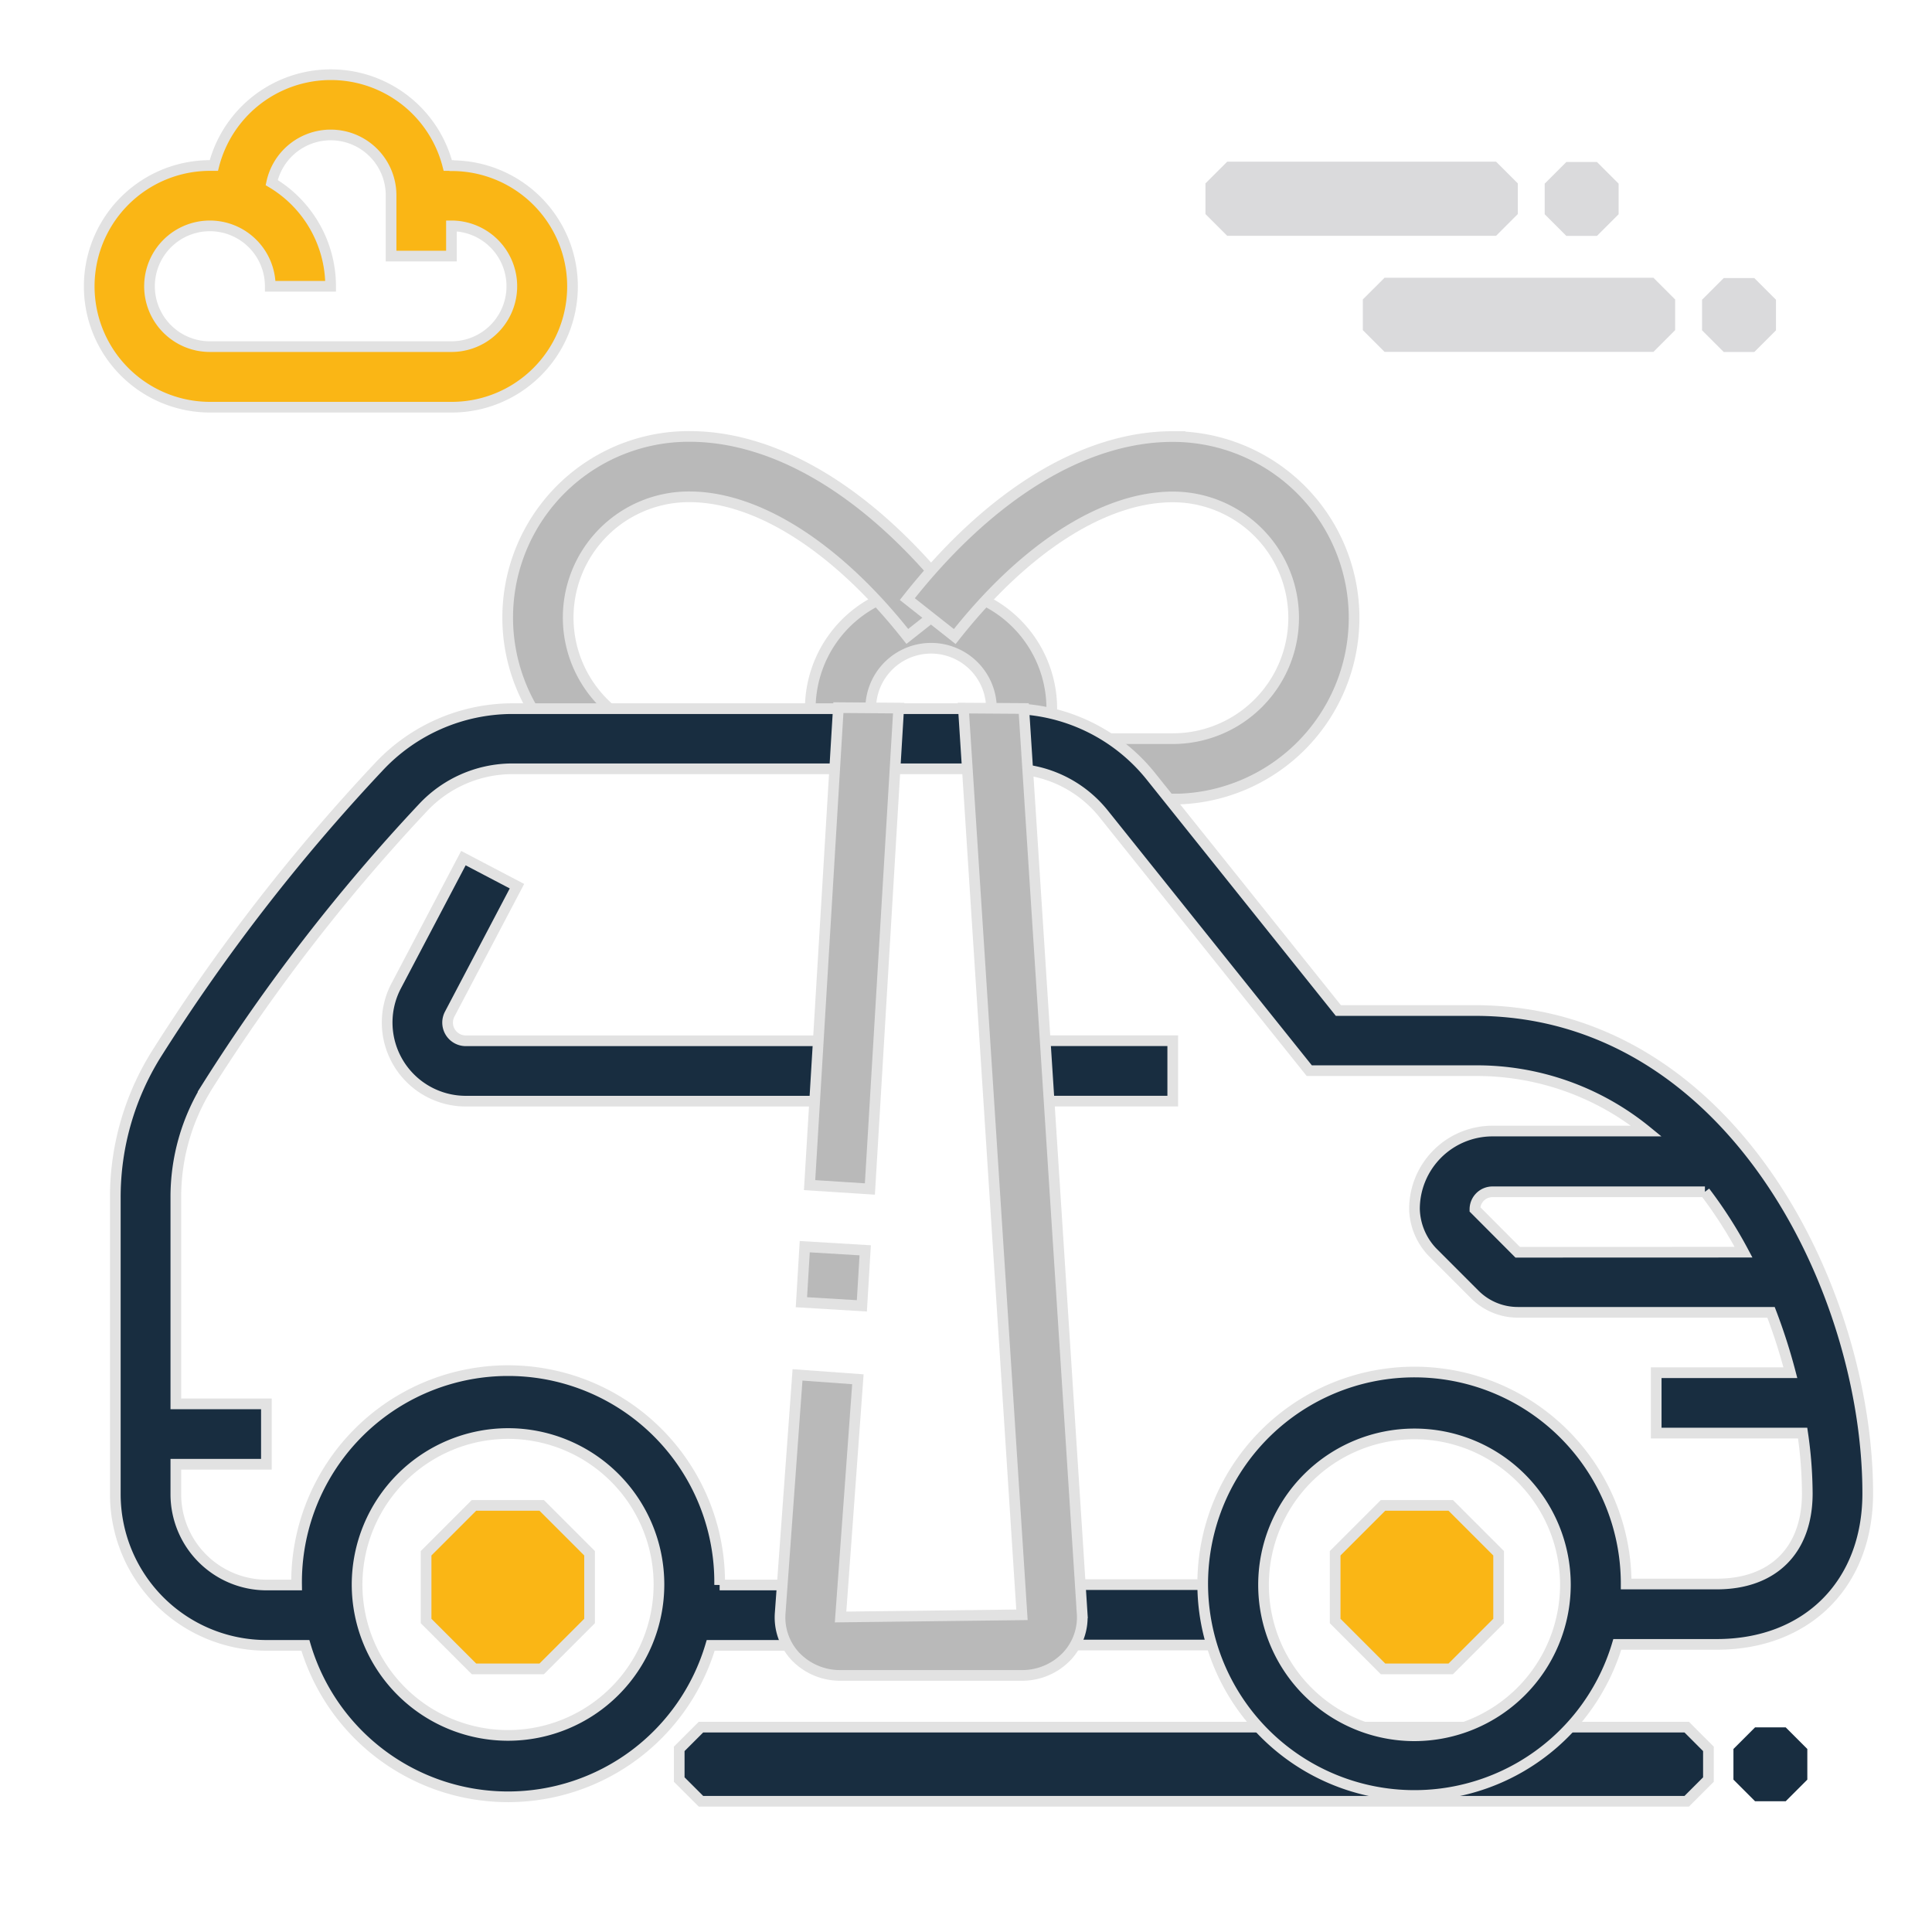 <svg xmlns="http://www.w3.org/2000/svg" viewBox="0 0 512 512"><g id="Main"><path d="M447,477.35H185.76L180,471.6v-8.13l5.76-5.76H447l5.75,5.76v8.13Z" fill="#182d40" stroke="#e2e2e2" stroke-miterlimit="10" stroke-width="2.83"/><path d="M119.67,43.86l-1,0a32,32,0,0,0-62,0l-1,0a32,32,0,1,0,0,64.05h64.05a32,32,0,1,0,0-64Zm0,48H55.62a16,16,0,1,1,16-16h16A32,32,0,0,0,72,48.39a16,16,0,0,1,31.64,3.47v16h16v-8a16,16,0,1,1,0,32Z" fill="#fab615" stroke="#e2e2e2" stroke-miterlimit="10" stroke-width="2.83"/><rect x="278.77" y="419.94" width="48.71" height="16.01" fill="#182d40" stroke="#e2e2e2" stroke-miterlimit="10" stroke-width="2.83"/><rect x="213.56" y="331.86" width="14.72" height="16.02" transform="matrix(0.06, -1, 1, 0.06, -132.29, 538.75)" fill="#b9b9b9" stroke="#e2e2e2" stroke-miterlimit="10" stroke-width="2.83"/><path d="M276.91,198.48l-15.07-5.38a16,16,0,1,0-30.21-.06l-15.11,5.33a32,32,0,1,1,60.39.11Z" fill="#b9b9b9" stroke="#e2e2e2" stroke-miterlimit="10" stroke-width="2.83"/><path d="M153.81,202.11a48,48,0,0,1,28.87-86.45c23.47,0,48.46,15.3,70.34,43.08l-12.57,9.92c-18.52-23.51-39.58-37-57.77-37a32,32,0,0,0-19.24,57.65Z" fill="#b9b9b9" stroke="#e2e2e2" stroke-miterlimit="10" stroke-width="2.83"/><path d="M310.8,211.75H291.57v-16H310.8a32,32,0,0,0,0-64.06c-18.2,0-39.26,13.48-57.78,37l-12.57-9.92c21.89-27.78,46.87-43.08,70.35-43.08a48,48,0,0,1,0,96.09Z" fill="#b9b9b9" stroke="#e2e2e2" stroke-miterlimit="10" stroke-width="2.83"/><polygon points="415.1 62.52 423.21 62.52 428.95 56.78 428.95 48.67 423.21 42.93 415.1 42.93 409.36 48.67 409.36 56.78 415.1 62.52" fill="#dadadc"/><polygon points="143.55 398.94 125.61 398.94 112.92 411.63 112.92 429.58 125.61 442.27 143.55 442.27 156.24 429.58 156.24 411.63 143.55 398.94" fill="#fab615" stroke="#e2e2e2" stroke-miterlimit="10" stroke-width="2.83"/><polygon points="384.46 398.94 366.52 398.94 353.83 411.63 353.83 429.58 366.52 442.27 384.46 442.27 397.15 429.58 397.15 411.63 384.46 398.94" fill="#fab615" stroke="#e2e2e2" stroke-miterlimit="10" stroke-width="2.83"/><rect x="269.03" y="275.8" width="41.76" height="16.01" fill="#182d40" stroke="#e2e2e2" stroke-miterlimit="10" stroke-width="2.83"/><path d="M118.62,271a4.82,4.82,0,0,1,.55-2.24L137,234.85l-14.19-7.44L105,261.26a20.85,20.85,0,0,0,18.42,30.56H224.48v-16H123.42A4.82,4.82,0,0,1,118.62,271Z" fill="#182d40" stroke="#e2e2e2" stroke-miterlimit="10" stroke-width="2.83"/><path d="M390.87,267.8H354.68l-49.63-62a47.82,47.82,0,0,0-37.52-18H135.69a48.54,48.54,0,0,0-35.38,15.5,504.18,504.18,0,0,0-59,76.24,71.55,71.55,0,0,0-10.75,38v78.5a40.08,40.08,0,0,0,40,40H80.93a56,56,0,0,0,107.41,0h26.37v-16h-24a56.06,56.06,0,1,0-112.11,0h-8a24.06,24.06,0,0,1-24-24v-8h24v-16h-24V317.41a55.58,55.58,0,0,1,8.33-29.48A489.27,489.27,0,0,1,112,214.14a32.5,32.5,0,0,1,23.67-10.4H267.53a31.84,31.84,0,0,1,25,12l54.44,68h43.89a71.11,71.11,0,0,1,45.46,16H395.51a20.68,20.68,0,0,0-20.66,20.66,17.18,17.18,0,0,0,4.68,11.34l11.34,11.35a16.13,16.13,0,0,0,11.33,4.69h67.14a152.87,152.87,0,0,1,5.13,16H438.91v16h38.81a112.77,112.77,0,0,1,1.23,16c0,15-9,24-24,24h-24a56.11,56.11,0,1,0-2.35,16h26.37c23.94,0,40-16.09,40-40C495,342.2,458.79,267.8,390.87,267.8ZM134.63,379.9a40,40,0,1,1-40,40A40.08,40.08,0,0,1,134.63,379.9ZM374.85,460a40,40,0,1,1,40-40A40.08,40.08,0,0,1,374.85,460ZM402.2,331.86l-11.33-11.37a4.65,4.65,0,0,1,4.64-4.65h56.31a117,117,0,0,1,10.24,16Z" fill="#182d40" stroke="#e2e2e2" stroke-miterlimit="10" stroke-width="2.83"/><path d="M270.76,444h-48a16.36,16.36,0,0,1-12-5.07,15.11,15.11,0,0,1-4-11.5l4.59-63.07,16,1.16-4.59,63,48.07-.58L255.31,187.65l16,.11,15.46,239.65a15.1,15.1,0,0,1-4,11.48A16.34,16.34,0,0,1,270.76,444Z" fill="#b9b9b9" stroke="#e2e2e2" stroke-miterlimit="10" stroke-width="2.83"/><polygon points="230.53 315.1 214.55 314.07 222.18 187.53 238.16 187.65 230.53 315.1" fill="#b9b9b9" stroke="#e2e2e2" stroke-miterlimit="10" stroke-width="2.83"/><path d="M396.48,62.49H325.22l-5.76-5.76V48.6l5.76-5.75h71.26l5.75,5.75v8.13Z" fill="#dadadc"/><polygon points="456.8 93.28 464.91 93.28 470.65 87.54 470.65 79.43 464.91 73.69 456.8 73.69 451.06 79.43 451.06 87.54 456.8 93.28" fill="#dadadc"/><polygon points="465.11 477.35 473.23 477.35 478.96 471.62 478.96 463.5 473.23 457.77 465.11 457.77 459.38 463.5 459.38 471.62 465.11 477.35" fill="#182d40"/><path d="M438.18,93.25H366.92l-5.76-5.76V79.36l5.76-5.75h71.26l5.75,5.75v8.13Z" fill="#dadadc"/></g></svg>